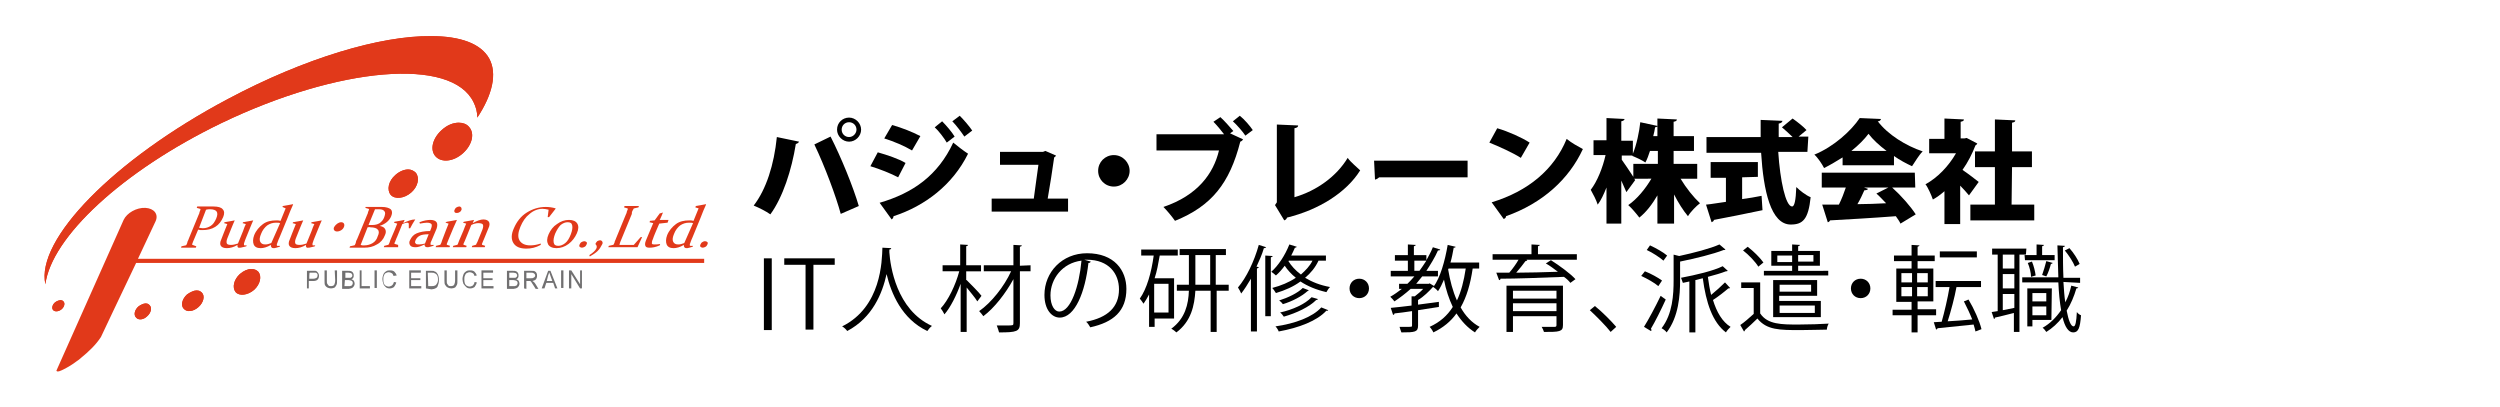 <?xml version="1.0" encoding="utf-8"?>
<!-- Generator: Adobe Illustrator 22.1.0, SVG Export Plug-In . SVG Version: 6.00 Build 0)  -->
<svg version="1.1" id="pudu" xmlns="http://www.w3.org/2000/svg" xmlns:xlink="http://www.w3.org/1999/xlink" x="0px" y="0px"
	 viewBox="0 0 540 88" style="enable-background:new 0 0 540 88;" xml:space="preserve">
<style type="text/css">
	.st0{fill:#E1391A;}
	.st1{clip-path:url(#SVGID_4_);fill:#E1391A;}
	.st2{clip-path:url(#SVGID_8_);fill:#E1391A;}
	.st3{clip-path:url(#SVGID_12_);fill:#E1391A;}
	.st4{clip-path:url(#SVGID_15_);fill:#E1391A;}
	.st5{clip-path:url(#SVGID_17_);fill:#E1391A;}
	.st6{clip-path:url(#SVGID_19_);fill:#E1391A;}
	.st7{clip-path:url(#SVGID_21_);fill:#E1391A;}
	.st8{fill:#717071;}
</style>
<g>
	<g>
		<g>
			<g>
				<path id="SVGID_1_" class="st0" d="M95.4,28.1c-2,1.8-2.6,4.3-1.3,5.7c1.3,1.4,3.9,1.1,5.9-0.7c2-1.8,2.6-4.3,1.3-5.7
					c-0.5-0.6-1.3-0.9-2.2-0.9C97.9,26.5,96.6,27,95.4,28.1"/>
			</g>
			<g>
				<defs>
					<path id="SVGID_2_" d="M95.4,28.1c-2,1.8-2.6,4.3-1.3,5.7c1.3,1.4,3.9,1.1,5.9-0.7c2-1.8,2.6-4.3,1.3-5.7
						c-0.5-0.6-1.3-0.9-2.2-0.9C97.9,26.5,96.6,27,95.4,28.1"/>
				</defs>
				<clipPath id="SVGID_4_">
					<use xlink:href="#SVGID_2_"  style="overflow:visible;"/>
				</clipPath>
				<rect x="92.8" y="26.5" class="st1" width="9.7" height="8.7"/>
			</g>
		</g>
		<g>
			<g>
				<path id="SVGID_3_" class="st0" d="M85.4,37.8c-1.5,1.3-1.9,3.2-1,4.3c0.9,1,2.9,0.8,4.4-0.5c1.5-1.3,1.9-3.2,1-4.3
					c-0.4-0.4-1-0.7-1.6-0.7C87.3,36.6,86.3,37,85.4,37.8"/>
			</g>
			<g>
				<defs>
					<path id="SVGID_6_" d="M85.4,37.8c-1.5,1.3-1.9,3.2-1,4.3c0.9,1,2.9,0.8,4.4-0.5c1.5-1.3,1.9-3.2,1-4.3c-0.4-0.4-1-0.7-1.6-0.7
						C87.3,36.6,86.3,37,85.4,37.8"/>
				</defs>
				<clipPath id="SVGID_8_">
					<use xlink:href="#SVGID_6_"  style="overflow:visible;"/>
				</clipPath>
				<rect x="83.5" y="36.6" class="st2" width="7.2" height="6.5"/>
			</g>
		</g>
		<g>
			<g>
				<path id="SVGID_5_" class="st0" d="M51.8,59.2c-1.3,1.2-1.7,2.9-0.9,3.9c0.8,0.9,2.6,0.7,4-0.5c1.3-1.2,1.7-2.9,0.9-3.9
					c-0.4-0.4-0.9-0.6-1.5-0.6C53.5,58.1,52.6,58.5,51.8,59.2"/>
			</g>
			<g>
				<defs>
					<path id="SVGID_10_" d="M51.8,59.2c-1.3,1.2-1.7,2.9-0.9,3.9c0.8,0.9,2.6,0.7,4-0.5c1.3-1.2,1.7-2.9,0.9-3.9
						c-0.4-0.4-0.9-0.6-1.5-0.6C53.5,58.1,52.6,58.5,51.8,59.2"/>
				</defs>
				<clipPath id="SVGID_12_">
					<use xlink:href="#SVGID_10_"  style="overflow:visible;"/>
				</clipPath>
				<rect x="50.1" y="58.1" class="st3" width="6.5" height="5.8"/>
			</g>
		</g>
		<g>
			<g>
				<path id="SVGID_7_" class="st0" d="M40.4,63.6c-1.1,1-1.4,2.4-0.7,3.1c0.7,0.8,2.1,0.6,3.2-0.4c1.1-1,1.4-2.4,0.7-3.1
					c-0.3-0.3-0.7-0.5-1.2-0.5C41.8,62.8,41.1,63.1,40.4,63.6"/>
			</g>
			<g>
				<defs>
					<path id="SVGID_14_" d="M40.4,63.6c-1.1,1-1.4,2.4-0.7,3.1c0.7,0.8,2.1,0.6,3.2-0.4c1.1-1,1.4-2.4,0.7-3.1
						c-0.3-0.3-0.7-0.5-1.2-0.5C41.8,62.8,41.1,63.1,40.4,63.6"/>
				</defs>
				<clipPath id="SVGID_15_">
					<use xlink:href="#SVGID_14_"  style="overflow:visible;"/>
				</clipPath>
				<rect x="39" y="62.8" class="st4" width="5.3" height="4.8"/>
			</g>
		</g>
		<g>
			<g>
				<path id="SVGID_9_" class="st0" d="M29.9,66.2c-0.8,0.7-1.1,1.8-0.5,2.4c0.5,0.6,1.6,0.5,2.4-0.3c0.8-0.7,1.1-1.8,0.5-2.4
					c-0.2-0.2-0.5-0.4-0.9-0.4C31,65.6,30.4,65.8,29.9,66.2"/>
			</g>
			<g>
				<defs>
					<path id="SVGID_16_" d="M29.9,66.2c-0.8,0.7-1.1,1.8-0.5,2.4c0.5,0.6,1.6,0.5,2.4-0.3c0.8-0.7,1.1-1.8,0.5-2.4
						c-0.2-0.2-0.5-0.4-0.9-0.4C31,65.6,30.4,65.8,29.9,66.2"/>
				</defs>
				<clipPath id="SVGID_17_">
					<use xlink:href="#SVGID_16_"  style="overflow:visible;"/>
				</clipPath>
				<rect x="28.9" y="65.6" class="st5" width="4" height="3.6"/>
			</g>
		</g>
		<g>
			<g>
				<path id="SVGID_11_" class="st0" d="M11.9,65.3c-0.6,0.5-0.8,1.3-0.4,1.7s1.2,0.3,1.8-0.2c0.6-0.5,0.8-1.3,0.4-1.7
					c-0.2-0.2-0.4-0.3-0.7-0.3C12.7,64.9,12.3,65,11.9,65.3"/>
			</g>
			<g>
				<defs>
					<path id="SVGID_18_" d="M11.9,65.3c-0.6,0.5-0.8,1.3-0.4,1.7s1.2,0.3,1.8-0.2c0.6-0.5,0.8-1.3,0.4-1.7
						c-0.2-0.2-0.4-0.3-0.7-0.3C12.7,64.9,12.3,65,11.9,65.3"/>
				</defs>
				<clipPath id="SVGID_19_">
					<use xlink:href="#SVGID_18_"  style="overflow:visible;"/>
				</clipPath>
				<rect x="11.1" y="64.9" class="st6" width="2.9" height="2.6"/>
			</g>
		</g>
		<g>
			<g>
				<path id="SVGID_13_" class="st0" d="M49.2,21.4C24.5,34.5,7.7,51.8,9.8,61.4c1.3-10.1,16.5-24.4,38-34.8
					c25.4-12.2,49.8-14.3,54.5-4.5c0.5,1,0.8,2.1,0.8,3.3c3.3-5,4.3-9.5,2.6-12.7c-1.8-3.3-6.3-4.9-12.6-4.9
					C82.2,7.7,65.9,12.5,49.2,21.4"/>
			</g>
			<g>
				<defs>
					<path id="SVGID_20_" d="M49.2,21.4C24.5,34.5,7.7,51.8,9.8,61.4c1.3-10.1,16.5-24.4,38-34.8c25.4-12.2,49.8-14.3,54.5-4.5
						c0.5,1,0.8,2.1,0.8,3.3c3.3-5,4.3-9.5,2.6-12.7c-1.8-3.3-6.3-4.9-12.6-4.9C82.2,7.7,65.9,12.5,49.2,21.4"/>
				</defs>
				<clipPath id="SVGID_21_">
					<use xlink:href="#SVGID_20_"  style="overflow:visible;"/>
				</clipPath>
				<rect x="7.7" y="7.7" class="st7" width="99.8" height="53.7"/>
			</g>
		</g>
		<path class="st0" d="M152.1,55.9H29.8c2.1-4.5,3.8-8.1,3.8-8.1c0.7-1.5-0.3-2.8-2.2-2.9c-1.9-0.1-4,1.1-4.7,2.6L12.3,79.8
			c0,0.1-0.1,0.1-0.1,0.2c0,0.6,1.3-0.1,1.5-0.2c1-0.5,2-1.1,2.9-1.8c0.3-0.2,0.6-0.4,0.9-0.7c1.6-1.3,3.2-2.8,4.3-4.5
			c0,0,4.2-8.9,7.6-16h122.7C152.1,56.7,152.1,55.9,152.1,55.9z"/>
		<path class="st0" d="M42,51.5c-0.1,0.2-0.2,0.5-0.3,0.7c-0.1,0.2-0.1,0.4-0.2,0.5c0,0.1,0,0.2,0.1,0.2l0.8,0.3l-0.1,0.3
			c-0.6,0-1.2,0-1.6,0c-0.5,0-1,0-1.6,0l0.1-0.3l0.9-0.2c0.1,0,0.2-0.1,0.2-0.2c0.1-0.2,0.2-0.4,0.2-0.6c0.1-0.2,0.2-0.4,0.3-0.7
			l2.1-5.1c0.1-0.2,0.2-0.4,0.2-0.6c0.1-0.2,0.1-0.3,0.2-0.5c0-0.1,0-0.2-0.1-0.2l-0.7-0.2l0.1-0.3c0.5,0,1.1,0,1.6,0
			c0.3,0,0.7,0,1,0c0.3,0,0.6,0,0.9,0c1,0,1.7,0.2,2,0.6c0.4,0.4,0.4,1,0.1,1.7c-0.4,0.9-0.9,1.6-1.7,2.1c-0.8,0.5-1.7,0.7-2.8,0.7
			c-0.3,0-0.6,0-0.9-0.1L42,51.5z M43,49.2c0.3,0,0.5,0.1,0.8,0.1c0.7,0,1.2-0.2,1.7-0.5c0.5-0.3,0.9-0.9,1.2-1.6
			c0.3-0.7,0.3-1.2,0.1-1.5c-0.2-0.3-0.7-0.5-1.4-0.5c-0.3,0-0.6,0-0.9,0.1L43,49.2z"/>
		<path class="st0" d="M51.3,52.9c-0.8,0.5-1.6,0.7-2.3,0.7c-0.7,0-1.1-0.2-1.3-0.5c-0.2-0.3-0.2-0.8,0.1-1.4l0.5-1.3
			c0.4-0.9,0.6-1.6,0.8-2l-0.7-0.2l0.1-0.2c0.8-0.1,1.5-0.3,2.2-0.4l0,0c-0.2,0.5-0.5,1.1-0.8,1.9l-0.8,2c-0.2,0.5-0.2,0.9-0.1,1.1
			c0.1,0.2,0.4,0.3,0.9,0.3c0.4,0,0.9-0.1,1.5-0.3l1.1-2.7c0.2-0.6,0.4-1.1,0.6-1.5l-0.7-0.2l0.1-0.2c0.8-0.1,1.5-0.3,2.2-0.4l0,0
			c-0.2,0.5-0.5,1.1-0.8,1.9c-0.6,1.5-1,2.4-1.1,2.8c-0.1,0.2-0.1,0.3-0.1,0.4c0,0.1,0,0.2,0,0.2c0,0.1,0.1,0.1,0.2,0.1s0.3,0,0.4,0
			l-0.1,0.2c-0.2,0.1-0.5,0.1-0.8,0.2c-0.3,0.1-0.5,0.1-0.6,0.1C51.4,53.6,51.2,53.3,51.3,52.9"/>
		<path class="st0" d="M61.1,44.5c0.8-0.1,1.5-0.3,2.2-0.4l0,0.1c-0.4,0.9-0.8,1.8-1.2,2.9l-1.4,3.4c-0.2,0.6-0.5,1.1-0.7,1.7
			c-0.1,0.2-0.1,0.4-0.2,0.5c0,0.1,0,0.2,0,0.3c0,0.1,0.1,0.1,0.2,0.1c0.1,0,0.3,0,0.5,0l-0.1,0.2c-0.2,0.1-0.5,0.1-0.7,0.2
			c-0.3,0.1-0.5,0.1-0.6,0.1c-0.4,0-0.6-0.2-0.6-0.7c-0.8,0.5-1.6,0.7-2.2,0.7c-0.8,0-1.3-0.3-1.5-0.8c-0.2-0.5-0.2-1.2,0.1-2
			c0.4-1,1.1-1.8,1.9-2.4c0.8-0.6,1.8-0.8,2.9-0.8c0.3,0,0.6,0,0.9,0.1c0.4-0.9,0.7-1.8,1.1-2.7L61,44.7L61.1,44.5z M60.5,48.2
			c-0.2-0.1-0.5-0.1-0.9-0.1c-0.7,0-1.3,0.2-1.9,0.6c-0.5,0.4-1,1-1.3,1.8c-0.3,0.7-0.4,1.3-0.2,1.7c0.2,0.4,0.5,0.6,1.1,0.6
			c0.4,0,0.8-0.1,1.3-0.3L60.5,48.2z"/>
		<path class="st0" d="M66.1,52.9c-0.8,0.5-1.6,0.7-2.3,0.7c-0.7,0-1.1-0.2-1.3-0.5s-0.2-0.8,0.1-1.4l0.5-1.3c0.4-0.9,0.6-1.6,0.8-2
			l-0.7-0.2l0.1-0.2c0.8-0.1,1.5-0.3,2.2-0.4l0,0c-0.2,0.5-0.5,1.1-0.8,1.9l-0.8,2c-0.2,0.5-0.2,0.9-0.1,1.1
			c0.1,0.2,0.4,0.3,0.9,0.3s0.9-0.1,1.5-0.3l1.1-2.7c0.2-0.6,0.4-1.1,0.6-1.5l-0.7-0.2l0.1-0.2c0.8-0.1,1.5-0.3,2.2-0.4l0,0
			c-0.2,0.5-0.5,1.1-0.8,1.9c-0.6,1.5-1,2.4-1.1,2.8c-0.1,0.2-0.1,0.3-0.1,0.4c0,0.1,0,0.2,0,0.2c0,0.1,0.1,0.1,0.2,0.1
			c0.1,0,0.3,0,0.4,0l-0.1,0.2c-0.2,0.1-0.5,0.1-0.8,0.2c-0.3,0.1-0.5,0.1-0.6,0.1C66.2,53.6,66,53.3,66.1,52.9"/>
		<path class="st0" d="M74.3,49c-0.2,0.6-0.9,1-1.5,1s-0.9-0.5-0.6-1s0.9-1,1.5-1C74.3,48,74.5,48.5,74.3,49"/>
		<path class="st0" d="M79,44.7c0.5,0,1.1,0,1.6,0c0.2,0,0.5,0,1,0c0.4,0,0.7,0,0.9,0c0.9,0,1.5,0.2,1.9,0.5
			c0.3,0.3,0.4,0.8,0.1,1.5c-0.4,1-1.3,1.7-2.5,2.1c0.6,0.1,1,0.3,1.2,0.7c0.2,0.4,0.2,0.8-0.1,1.4c-0.3,0.8-0.9,1.5-1.7,1.9
			c-0.8,0.5-1.7,0.7-2.8,0.7c-0.2,0-0.4,0-0.7,0c-0.2,0-0.5,0-0.8,0c-0.5,0-1,0-1.6,0l0.1-0.3l0.9-0.2c0.1,0,0.2-0.1,0.2-0.2
			c0.1-0.2,0.2-0.4,0.2-0.6s0.2-0.4,0.3-0.7l2.1-5.1c0.1-0.2,0.2-0.4,0.2-0.6c0.1-0.2,0.1-0.3,0.2-0.5c0-0.1,0-0.2-0.1-0.2l-0.7-0.2
			L79,44.7z M79.4,49.1l-1.5,3.8c0.1,0,0.2,0.1,0.4,0.1c0.2,0,0.3,0,0.4,0c0.7,0,1.3-0.2,1.8-0.5s0.9-0.8,1.1-1.5
			c0.3-0.6,0.3-1.1,0-1.4c-0.2-0.3-0.8-0.5-1.6-0.5C79.8,49,79.6,49.1,79.4,49.1 M79.6,48.6c0.3,0,0.5,0,0.8,0
			c0.6,0,1.1-0.1,1.6-0.4c0.4-0.3,0.8-0.7,1-1.3c0.2-0.6,0.3-1,0-1.3c-0.2-0.3-0.6-0.4-1.2-0.4c-0.1,0-0.2,0-0.4,0
			c-0.1,0-0.3,0-0.4,0L79.6,48.6z"/>
		<path class="st0" d="M85.2,47.9c0.8-0.1,1.5-0.3,2.2-0.4l0,0l-0.3,0.7c1-0.5,1.8-0.8,2.6-0.8l0,0c-0.4,0.6-0.8,1.3-1.1,1.9l-0.3,0
			c0-0.4,0-0.6,0-0.9c0-0.2-0.1-0.3-0.4-0.3c-0.2,0-0.5,0.1-1,0.3l-1.1,2.7c-0.3,0.6-0.4,1.1-0.6,1.4c0,0.1,0,0.2,0.1,0.2l0.7,0.2
			L86,53.4c-0.6,0-1.2,0-1.6,0c-0.4,0-0.9,0-1.5,0l0.1-0.3l0.8-0.2c0.1,0,0.2-0.1,0.2-0.2c0.1-0.2,0.2-0.4,0.3-0.8l0.9-2.1
			c0.3-0.7,0.5-1.2,0.6-1.5l-0.7-0.2L85.2,47.9z"/>
		<path class="st0" d="M90.6,48c1-0.4,1.8-0.5,2.4-0.5c0.6,0,1.1,0.2,1.3,0.5c0.2,0.3,0.2,0.8,0,1.4L93.2,52
			c-0.1,0.2-0.2,0.4-0.2,0.5c0,0.1,0,0.2,0,0.3c0,0.1,0.1,0.1,0.2,0.1c0.1,0,0.3,0,0.5,0l-0.1,0.2c-0.2,0.1-0.5,0.1-0.7,0.2
			c-0.3,0.1-0.5,0.1-0.6,0.1c-0.4,0-0.6-0.2-0.6-0.6c-0.8,0.4-1.4,0.6-1.9,0.6c-0.6,0-1-0.1-1.2-0.4c-0.2-0.3-0.3-0.7,0-1.2
			c0.3-0.6,0.7-1.1,1.4-1.4c0.7-0.3,1.7-0.5,2.9-0.5l0.2-0.5c0.2-0.5,0.2-0.8,0.1-1c-0.2-0.2-0.5-0.3-1-0.3c-0.4,0-0.9,0.1-1.5,0.2
			L90.6,48z M92.6,50.6c-0.9,0-1.5,0.1-1.9,0.3c-0.4,0.2-0.7,0.5-0.9,0.9c-0.2,0.4-0.2,0.7,0,0.8c0.1,0.2,0.4,0.2,0.8,0.2
			c0.4,0,0.8-0.1,1.2-0.2L92.6,50.6z"/>
		<path class="st0" d="M96.5,47.9c0.8-0.1,1.5-0.3,2.2-0.4l0,0c-0.2,0.5-0.5,1.1-0.8,1.8l-1,2.4c-0.2,0.5-0.3,0.8-0.4,1
			c0,0.1,0,0.2,0.1,0.2l0.6,0.2l-0.1,0.3c-0.6,0-1.1,0-1.5,0s-0.9,0-1.5,0l0.1-0.3l0.8-0.2c0.1,0,0.2-0.1,0.2-0.2
			c0.1-0.2,0.2-0.4,0.3-0.8l0.8-2.1c0.2-0.5,0.4-1,0.6-1.5l-0.7-0.2L96.5,47.9z M99.7,45.3c-0.1,0.2-0.2,0.4-0.4,0.5
			C99,46,98.8,46,98.6,46c-0.2,0-0.4-0.1-0.4-0.2c-0.1-0.1-0.1-0.3,0-0.5c0.1-0.2,0.2-0.4,0.4-0.5c0.2-0.1,0.4-0.2,0.6-0.2
			c0.2,0,0.3,0.1,0.4,0.2C99.7,44.9,99.7,45.1,99.7,45.3"/>
		<path class="st0" d="M100.2,47.9c0.8-0.1,1.5-0.3,2.2-0.4l0,0l-0.3,0.7c0.9-0.5,1.7-0.8,2.3-0.8c0.6,0,1,0.2,1.2,0.5
			c0.2,0.3,0.2,0.8-0.1,1.4l-0.9,2.2c-0.2,0.5-0.4,0.9-0.5,1.2c0,0.1,0,0.2,0.1,0.2l0.6,0.2l-0.1,0.3c-0.5,0-1,0-1.4,0
			c-0.4,0-0.9,0-1.4,0l0.1-0.3l0.7-0.2c0.1,0,0.2-0.1,0.2-0.2c0-0.1,0.1-0.2,0.2-0.4l1.1-2.7c0.2-0.5,0.2-0.9,0.1-1.1
			s-0.5-0.3-1-0.3c-0.4,0-0.9,0.1-1.5,0.4l-1.1,2.7c-0.2,0.5-0.4,1-0.6,1.4c0,0.1,0,0.2,0.1,0.2l0.6,0.2l-0.1,0.3c-0.5,0-1,0-1.4,0
			c-0.4,0-0.9,0-1.5,0l0.1-0.3l0.8-0.2c0.1,0,0.2-0.1,0.2-0.2c0.1-0.3,0.2-0.5,0.3-0.8l0.9-2.1c0.2-0.5,0.4-1.1,0.6-1.5l-0.7-0.2
			L100.2,47.9z"/>
		<path class="st0" d="M118.6,46.9l-0.3,0l0.2-1.6c-0.5-0.1-0.9-0.2-1.3-0.2c-1,0-2,0.4-2.8,1.1c-0.9,0.7-1.5,1.6-2,2.8
			c-0.5,1.2-0.6,2.2-0.2,2.9c0.4,0.7,1.2,1.1,2.3,1.1c0.7,0,1.4-0.1,2.3-0.4l0,0.3c-1.1,0.6-2.1,0.8-3.1,0.8c-1.4,0-2.3-0.4-2.8-1.2
			c-0.5-0.8-0.5-1.9,0.1-3.2c0.6-1.4,1.5-2.6,2.8-3.4c1.3-0.8,2.6-1.2,4.1-1.2c0.7,0,1.4,0.1,2.1,0.3l0,0.1L118.6,46.9z"/>
		<path class="st0" d="M124.6,50.4c-0.4,0.9-1,1.7-1.8,2.3c-0.8,0.6-1.7,0.9-2.6,0.9c-0.9,0-1.5-0.3-1.8-0.8
			c-0.3-0.6-0.3-1.3,0.1-2.2c0.4-0.9,1-1.7,1.8-2.2c0.8-0.6,1.7-0.9,2.6-0.9c0.9,0,1.5,0.3,1.8,0.8S125,49.5,124.6,50.4 M119.9,50.5
			c-0.3,0.8-0.4,1.4-0.3,1.9c0.1,0.5,0.4,0.7,1,0.7c0.5,0,1-0.2,1.5-0.6c0.5-0.4,0.9-1.1,1.2-1.9c0.3-0.8,0.4-1.4,0.3-1.9
			c-0.1-0.5-0.4-0.7-1-0.7c-0.5,0-1,0.2-1.5,0.6C120.7,49,120.3,49.6,119.9,50.5"/>
		<path class="st0" d="M126.2,52.1c0.2,0,0.4,0.1,0.5,0.2c0.1,0.1,0.1,0.3,0,0.5c-0.1,0.2-0.2,0.4-0.4,0.5c-0.2,0.1-0.4,0.2-0.6,0.2
			c-0.2,0-0.4-0.1-0.5-0.2s-0.1-0.3,0-0.5c0.1-0.2,0.2-0.4,0.4-0.5C125.8,52.2,126,52.1,126.2,52.1"/>
		<path class="st0" d="M127.3,55.1c0.8-0.5,1.3-1,1.5-1.4c0.2-0.4,0.1-0.7-0.2-1c0.1-0.2,0.2-0.4,0.4-0.6c0.2-0.1,0.4-0.2,0.6-0.2
			c0.2,0,0.4,0.1,0.5,0.3c0.1,0.2,0.1,0.4-0.1,0.7c-0.2,0.4-0.5,0.9-0.9,1.3c-0.4,0.4-1,0.8-1.7,1.2L127.3,55.1z"/>
		<path class="st0" d="M136.4,46.4l-2.1,5.1c-0.2,0.5-0.4,0.9-0.5,1.4h3.1l1.5-1.7l0.3,0l-1,2.2l-0.1,0c-1.1,0-2.1,0-3,0H133
			c-0.5,0-1,0-1.6,0l0.1-0.3l0.9-0.2c0.1,0,0.2-0.1,0.2-0.2c0.1-0.2,0.2-0.4,0.2-0.6c0.1-0.2,0.2-0.4,0.3-0.7l2.1-5.1
			c0.1-0.2,0.2-0.4,0.2-0.6c0.1-0.2,0.1-0.3,0.2-0.5c0-0.1,0-0.2-0.1-0.2l-0.7-0.2l0.1-0.3c0.5,0,1,0,1.5,0c0.5,0,1,0,1.6,0
			l-0.1,0.3l-0.9,0.2c-0.1,0-0.2,0.1-0.2,0.2c-0.1,0.1-0.2,0.4-0.3,0.6C136.5,46.3,136.4,46.4,136.4,46.4"/>
		<path class="st0" d="M142.4,48.3c-0.6,1.4-1.1,2.5-1.4,3.4c-0.2,0.4-0.2,0.7-0.2,0.9c0.1,0.2,0.3,0.2,0.6,0.2c0.3,0,0.7,0,1.2-0.1
			l-0.1,0.3c-0.9,0.4-1.6,0.5-2.2,0.5c-0.5,0-0.8-0.1-0.9-0.4c-0.1-0.2-0.1-0.6,0.1-1.1c0.3-0.8,0.9-2.1,1.6-3.8l-0.8-0.2l0.1-0.3
			l1-0.1l1.1-1.5c0.3-0.1,0.5-0.1,0.7-0.2l0,0c-0.2,0.5-0.4,1-0.6,1.4l-0.1,0.2h1.9l-0.2,0.6L142.4,48.3L142.4,48.3z"/>
		<path class="st0" d="M150.3,44.5c0.8-0.1,1.5-0.3,2.2-0.4l0,0.1c-0.4,0.9-0.8,1.8-1.2,2.9l-1.4,3.4c-0.2,0.6-0.5,1.1-0.7,1.7
			c-0.1,0.2-0.1,0.4-0.2,0.5c0,0.1,0,0.2,0,0.3c0,0.1,0.1,0.1,0.2,0.1c0.1,0,0.3,0,0.5,0l-0.1,0.2c-0.2,0.1-0.5,0.1-0.7,0.2
			c-0.3,0.1-0.5,0.1-0.6,0.1c-0.4,0-0.6-0.2-0.6-0.7c-0.8,0.5-1.6,0.7-2.2,0.7c-0.8,0-1.3-0.3-1.5-0.8c-0.2-0.5-0.2-1.2,0.1-2
			c0.4-1,1.1-1.8,1.9-2.4c0.8-0.6,1.8-0.8,2.9-0.8c0.3,0,0.6,0,0.9,0.1c0.4-0.9,0.7-1.8,1.1-2.7l-0.7-0.2L150.3,44.5z M149.7,48.2
			c-0.2-0.1-0.5-0.1-0.9-0.1c-0.7,0-1.3,0.2-1.9,0.6c-0.5,0.4-1,1-1.3,1.8c-0.3,0.7-0.4,1.3-0.2,1.7c0.2,0.4,0.5,0.6,1.1,0.6
			c0.4,0,0.8-0.1,1.3-0.3L149.7,48.2z"/>
		<path class="st0" d="M152.3,52.1c0.2,0,0.4,0.1,0.5,0.2c0.1,0.1,0.1,0.3,0,0.5c-0.1,0.2-0.2,0.4-0.4,0.5c-0.2,0.1-0.4,0.2-0.6,0.2
			c-0.2,0-0.4-0.1-0.5-0.2c-0.1-0.1-0.1-0.3,0-0.5c0.1-0.2,0.2-0.4,0.4-0.5S152,52.1,152.3,52.1"/>
	</g>
	<g>
		<path class="st8" d="M66.3,62.3v-3.8h1.3c0.2,0,0.4,0,0.5,0c0.2,0,0.3,0.1,0.4,0.2c0.1,0.1,0.2,0.2,0.3,0.4s0.1,0.3,0.1,0.5
			c0,0.3-0.1,0.6-0.3,0.8c-0.2,0.2-0.5,0.3-1,0.3h-0.9v1.6C66.8,62.3,66.3,62.3,66.3,62.3z M66.8,60.2h0.9c0.3,0,0.5-0.1,0.7-0.2
			c0.1-0.1,0.2-0.3,0.2-0.5c0-0.2,0-0.3-0.1-0.4c-0.1-0.1-0.2-0.2-0.3-0.2c-0.1,0-0.2,0-0.4,0h-0.9C66.8,58.9,66.8,60.2,66.8,60.2z"
			/>
		<path class="st8" d="M72.3,58.4h0.5v2.2c0,0.4,0,0.7-0.1,0.9c-0.1,0.2-0.2,0.4-0.4,0.6c-0.2,0.1-0.5,0.2-0.8,0.2
			c-0.3,0-0.6-0.1-0.8-0.2c-0.2-0.1-0.4-0.3-0.5-0.5c-0.1-0.2-0.1-0.6-0.1-1v-2.2h0.5v2.2c0,0.3,0,0.6,0.1,0.7
			c0.1,0.2,0.2,0.3,0.3,0.4c0.1,0.1,0.3,0.1,0.5,0.1c0.3,0,0.6-0.1,0.7-0.3c0.1-0.2,0.2-0.5,0.2-1L72.3,58.4L72.3,58.4z"/>
		<path class="st8" d="M73.9,62.3v-3.8h1.3c0.3,0,0.5,0,0.7,0.1c0.2,0.1,0.3,0.2,0.4,0.4c0.1,0.2,0.1,0.3,0.1,0.5
			c0,0.2,0,0.3-0.1,0.5c-0.1,0.1-0.2,0.3-0.4,0.3c0.2,0.1,0.4,0.2,0.5,0.3c0.1,0.2,0.2,0.4,0.2,0.6c0,0.2,0,0.3-0.1,0.5
			c-0.1,0.2-0.2,0.3-0.3,0.4c-0.1,0.1-0.2,0.1-0.4,0.2c-0.2,0-0.3,0.1-0.6,0.1H73.9z M74.4,60h0.8c0.2,0,0.4,0,0.5,0
			c0.1,0,0.2-0.1,0.3-0.2c0.1-0.1,0.1-0.2,0.1-0.3c0-0.1,0-0.2-0.1-0.3c-0.1-0.1-0.1-0.2-0.2-0.2c-0.1,0-0.3-0.1-0.5-0.1h-0.7V60z
			 M74.4,61.8h0.9c0.2,0,0.3,0,0.3,0c0.1,0,0.2-0.1,0.3-0.1c0.1,0,0.1-0.1,0.2-0.2c0-0.1,0.1-0.2,0.1-0.3c0-0.1,0-0.3-0.1-0.4
			c-0.1-0.1-0.2-0.2-0.3-0.2c-0.1,0-0.3-0.1-0.5-0.1h-0.8L74.4,61.8L74.4,61.8z"/>
		<polygon class="st8" points="77.7,62.3 77.7,58.4 78.1,58.4 78.1,61.8 79.9,61.8 79.9,62.3 		"/>
		<rect x="80.9" y="58.4" class="st8" width="0.5" height="3.8"/>
		<path class="st8" d="M85.1,60.9l0.5,0.1c-0.1,0.4-0.3,0.7-0.5,1c-0.3,0.2-0.6,0.3-0.9,0.3c-0.4,0-0.7-0.1-0.9-0.3
			c-0.2-0.2-0.4-0.4-0.5-0.7c-0.1-0.3-0.2-0.7-0.2-1c0-0.4,0.1-0.7,0.2-1c0.1-0.3,0.3-0.5,0.6-0.7c0.3-0.2,0.5-0.2,0.9-0.2
			c0.4,0,0.7,0.1,0.9,0.3c0.2,0.2,0.4,0.5,0.5,0.8L85,59.6c-0.1-0.3-0.2-0.5-0.4-0.6c-0.2-0.1-0.4-0.2-0.6-0.2
			c-0.3,0-0.5,0.1-0.7,0.2c-0.2,0.1-0.3,0.3-0.4,0.6c-0.1,0.2-0.1,0.5-0.1,0.7c0,0.3,0,0.6,0.1,0.9c0.1,0.2,0.2,0.4,0.4,0.5
			c0.2,0.1,0.4,0.2,0.6,0.2c0.3,0,0.5-0.1,0.7-0.2C84.9,61.5,85,61.2,85.1,60.9"/>
		<polygon class="st8" points="88.4,62.3 88.4,58.4 90.9,58.4 90.9,58.9 88.8,58.9 88.8,60.1 90.8,60.1 90.8,60.5 88.8,60.5 
			88.8,61.8 91,61.8 91,62.3 		"/>
		<path class="st8" d="M92,62.3v-3.8h1.2c0.3,0,0.5,0,0.6,0.1c0.2,0.1,0.4,0.1,0.5,0.3c0.2,0.2,0.3,0.4,0.4,0.7
			c0.1,0.3,0.1,0.6,0.1,0.9c0,0.3,0,0.5-0.1,0.8c-0.1,0.2-0.1,0.4-0.2,0.6c-0.1,0.1-0.2,0.3-0.3,0.3c-0.1,0.1-0.3,0.1-0.4,0.2
			c-0.2,0-0.4,0.1-0.6,0.1L92,62.3L92,62.3z M92.5,61.8h0.8c0.2,0,0.4,0,0.6-0.1c0.1,0,0.2-0.1,0.3-0.2c0.1-0.1,0.2-0.3,0.3-0.5
			c0.1-0.2,0.1-0.4,0.1-0.7c0-0.4-0.1-0.7-0.2-0.9C94.2,59.2,94,59,93.8,59c-0.1-0.1-0.3-0.1-0.6-0.1h-0.8L92.5,61.8L92.5,61.8z"/>
		<path class="st8" d="M98.3,58.4h0.5v2.2c0,0.4,0,0.7-0.1,0.9c-0.1,0.2-0.2,0.4-0.4,0.6c-0.2,0.1-0.5,0.2-0.8,0.2
			c-0.3,0-0.6-0.1-0.8-0.2c-0.2-0.1-0.4-0.3-0.5-0.5C96,61.4,96,61,96,60.6v-2.2h0.5v2.2c0,0.3,0,0.6,0.1,0.7
			c0.1,0.2,0.2,0.3,0.3,0.4c0.1,0.1,0.3,0.1,0.5,0.1c0.3,0,0.6-0.1,0.7-0.3c0.1-0.2,0.2-0.5,0.2-1L98.3,58.4z"/>
		<path class="st8" d="M102.5,60.9L103,61c-0.1,0.4-0.3,0.7-0.5,1c-0.3,0.2-0.6,0.3-0.9,0.3c-0.4,0-0.7-0.1-0.9-0.3
			c-0.2-0.2-0.4-0.4-0.6-0.7c-0.1-0.3-0.2-0.7-0.2-1c0-0.4,0.1-0.7,0.2-1c0.1-0.3,0.3-0.5,0.6-0.7c0.3-0.2,0.5-0.2,0.9-0.2
			c0.4,0,0.7,0.1,0.9,0.3c0.2,0.2,0.4,0.5,0.5,0.8l-0.5,0.1c-0.1-0.3-0.2-0.5-0.4-0.6c-0.2-0.1-0.4-0.2-0.6-0.2
			c-0.3,0-0.5,0.1-0.7,0.2c-0.2,0.1-0.3,0.3-0.4,0.6c-0.1,0.2-0.1,0.5-0.1,0.7c0,0.3,0,0.6,0.1,0.9c0.1,0.2,0.2,0.4,0.4,0.5
			c0.2,0.1,0.4,0.2,0.6,0.2c0.3,0,0.5-0.1,0.7-0.2C102.3,61.5,102.5,61.2,102.5,60.9"/>
		<polygon class="st8" points="104,62.3 104,58.4 106.5,58.4 106.5,58.9 104.4,58.9 104.4,60.1 106.4,60.1 106.4,60.5 104.4,60.5 
			104.4,61.8 106.6,61.8 106.6,62.3 		"/>
		<path class="st8" d="M109.5,62.3v-3.8h1.3c0.3,0,0.5,0,0.7,0.1c0.2,0.1,0.3,0.2,0.4,0.4c0.1,0.2,0.1,0.3,0.1,0.5
			c0,0.2,0,0.3-0.1,0.5c-0.1,0.1-0.2,0.3-0.4,0.3c0.2,0.1,0.4,0.2,0.5,0.3c0.1,0.2,0.2,0.4,0.2,0.6c0,0.2,0,0.3-0.1,0.5
			c-0.1,0.2-0.2,0.3-0.3,0.4c-0.1,0.1-0.2,0.1-0.4,0.2c-0.2,0-0.3,0.1-0.6,0.1H109.5z M110,60h0.8c0.2,0,0.4,0,0.5,0
			c0.1,0,0.2-0.1,0.3-0.2c0.1-0.1,0.1-0.2,0.1-0.3c0-0.1,0-0.2-0.1-0.3c-0.1-0.1-0.1-0.2-0.2-0.2c-0.1,0-0.3-0.1-0.5-0.1H110V60z
			 M110,61.8h0.9c0.2,0,0.3,0,0.3,0c0.1,0,0.2-0.1,0.3-0.1c0.1,0,0.1-0.1,0.2-0.2c0-0.1,0.1-0.2,0.1-0.3c0-0.1,0-0.3-0.1-0.4
			c-0.1-0.1-0.2-0.2-0.3-0.2c-0.1,0-0.3-0.1-0.5-0.1H110L110,61.8L110,61.8z"/>
		<path class="st8" d="M113.2,62.3v-3.8h1.6c0.3,0,0.6,0,0.7,0.1c0.2,0.1,0.3,0.2,0.4,0.4c0.1,0.2,0.1,0.4,0.1,0.6
			c0,0.3-0.1,0.5-0.2,0.7c-0.2,0.2-0.4,0.3-0.8,0.4c0.1,0.1,0.2,0.1,0.3,0.2c0.1,0.1,0.3,0.3,0.4,0.5l0.6,1h-0.6l-0.5-0.8
			c-0.1-0.2-0.3-0.4-0.3-0.5c-0.1-0.1-0.2-0.2-0.2-0.3c-0.1,0-0.1-0.1-0.2-0.1c-0.1,0-0.1,0-0.3,0h-0.5v1.7L113.2,62.3L113.2,62.3z
			 M113.7,60.1h1c0.2,0,0.4,0,0.5-0.1c0.1,0,0.2-0.1,0.3-0.2c0.1-0.1,0.1-0.2,0.1-0.3c0-0.2-0.1-0.3-0.2-0.4
			c-0.1-0.1-0.3-0.2-0.6-0.2h-1.1V60.1z"/>
		<path class="st8" d="M117,62.3l1.4-3.8h0.5l1.5,3.8h-0.5l-0.4-1.2h-1.5l-0.4,1.2H117z M118.1,60.7h1.2l-0.4-1.1
			c-0.1-0.3-0.2-0.6-0.3-0.8c0,0.2-0.1,0.5-0.2,0.7L118.1,60.7z"/>
		<rect x="121.2" y="58.4" class="st8" width="0.5" height="3.8"/>
		<polygon class="st8" points="122.9,62.3 122.9,58.4 123.4,58.4 125.3,61.4 125.3,58.4 125.7,58.4 125.7,62.3 125.3,62.3 
			123.4,59.2 123.4,62.3 		"/>
	</g>
</g>
<g>
	<g>
		<path d="M172.6,30.6c-0.1,0.2-0.3,0.4-0.7,0.5c-0.9,5.6-2.8,11.5-5.5,15.2c-1-0.7-2.4-1.4-3.6-1.9c2.7-3.5,4.4-8.8,5-14.8
			L172.6,30.6z M181.6,46.2c-1-3.7-3.4-10.2-5.7-15l3.5-1.7c2.3,4.5,4.9,10.9,6.1,15L181.6,46.2z M183.4,25.4c1.4,0,2.6,1.2,2.6,2.6
			s-1.2,2.6-2.6,2.6c-1.4,0-2.6-1.2-2.6-2.6C180.8,26.5,182,25.4,183.4,25.4z M185,28c0-0.9-0.7-1.6-1.6-1.6c-0.9,0-1.6,0.7-1.6,1.6
			c0,0.9,0.7,1.6,1.6,1.6C184.3,29.6,185,28.8,185,28z"/>
		<path d="M189.6,32.9c2.1,0.6,4.5,1.4,6,2.3l-1.6,3.1c-1.5-0.8-4-1.8-6-2.4L189.6,32.9z M190,43.8c7.2-2.1,12.6-5.9,15.9-13
			c0.7,0.6,2.4,1.9,3.2,2.4c-3.3,6.7-9.3,11.3-16.1,13.5c0,0.2-0.1,0.5-0.4,0.7L190,43.8z M192.7,27c2.1,0.6,4.4,1.5,6.1,2.4
			l-1.8,3.1c-1.7-1-3.8-1.9-6-2.6L192.7,27z M203.5,26.2c0.9,0.9,2.1,2.3,2.7,3.3l-1.7,1.3c-0.5-0.9-1.8-2.6-2.6-3.3L203.5,26.2z
			 M207.3,25c0.9,0.9,2.1,2.3,2.7,3.2l-1.7,1.3c-0.6-0.9-1.8-2.5-2.6-3.3L207.3,25z"/>
		<path d="M230.7,42.9v2.8h-16.5v-2.8h9.1c0.3-2.1,0.7-5.3,1-7.3H216v-2.8h9.3l0.5-0.2l2.3,1c-0.1,0.2-0.2,0.3-0.4,0.4
			c-0.3,2.2-1,6.7-1.4,8.9H230.7z"/>
		<path d="M244,36.9c0,1.8-1.5,3.4-3.4,3.4s-3.4-1.5-3.4-3.4s1.5-3.4,3.4-3.4C242.5,33.5,244,35.1,244,36.9z"/>
		<path d="M263.6,25.3c0.9,0.8,2.1,2.2,2.8,3l-0.7,0.5l2.8,1.3c-0.1,0.2-0.3,0.4-0.6,0.5c-2.3,9-6.2,13.9-14.1,17.1
			c-0.7-1-1.8-2.3-2.5-3c7.4-2.5,10.8-7.2,12-12.2h-13.5v-3.5h14.6c-0.6-0.8-1.6-2-2.3-2.7L263.6,25.3z M269,29.3
			c-0.5-0.8-1.9-2.4-2.7-3.1l1.5-1.2c1,0.8,2.2,2.2,2.8,3.1L269,29.3z"/>
		<path d="M279.6,42.6c4.8-1.4,9.1-4.5,11.5-8.5c0.6,0.9,2,2,2.7,2.7c-3,4.8-8.9,8.5-15.8,10.2c-0.1,0.3-0.3,0.5-0.6,0.6l-2-3.3
			l0.4-0.6V26.9l4.6,0.2c0,0.3-0.2,0.5-0.8,0.6V42.6z"/>
		<path d="M296.8,34.7h20.2v3.6h-19.1c-0.2,0.2-0.5,0.4-0.9,0.5L296.8,34.7z"/>
		<path d="M323.4,27.7c2.4,0.7,5.3,2,7,3.1l-1.9,3.3c-1.7-1.1-4.6-2.4-6.8-3.3L323.4,27.7z M322.2,43.7c7.9-2.4,13.5-7.1,16.2-13.7
			c1.1,0.9,2.4,1.6,3.5,2.2c-3,6.5-8.7,11.7-16.6,14.5c0,0.3-0.2,0.5-0.5,0.6L322.2,43.7z"/>
		<path d="M366.6,38.6H363c1.2,2,2.8,4,4.2,5.3c-0.8,0.6-2,1.8-2.6,2.8c-1-1.2-2.1-2.9-3-4.7v6.3H358v-6.1c-1.1,1.9-2.4,3.6-3.9,4.8
			c-0.6-0.8-1.7-2.1-2.4-2.7c1.9-1.3,3.7-3.5,5-5.7H353l0.2,0.3l-1.9,2.6c-0.3-0.7-0.7-1.6-1.1-2.5v9.3H347v-7.8
			c-0.6,1.5-1.2,2.8-1.9,3.7c-0.3-1-1-2.3-1.5-3.2c1.4-1.8,2.6-4.8,3.2-7.5h-2.6v-3.2h2.8v-4.8l3.9,0.2c0,0.2-0.2,0.4-0.7,0.5v4.2
			h2.5v2.8c0.8-1.9,1.4-4.8,1.6-6.8l3.7,0.8v-1.6l4.2,0.2c0,0.3-0.2,0.4-0.7,0.5v3.1h4.4v3.2h-4.4v2.8h5.1L366.6,38.6L366.6,38.6z
			 M350.3,33.6v0.9c0.5,0.7,1.8,2.6,2.5,3.7v-2.8h5.3v-2.8h-1.7c-0.3,0.9-0.6,1.8-1,2.5c-0.7-0.5-2-1.1-2.8-1.4l0-0.1L350.3,33.6
			L350.3,33.6z M358,29.4v-2.1c-0.1,0.1-0.3,0.2-0.5,0.2c-0.1,0.6-0.2,1.2-0.4,1.9L358,29.4L358,29.4z"/>
		<path d="M376.3,38.3V43c1.4-0.2,2.8-0.4,4.2-0.7l0.2,3.1c-3.8,0.8-7.8,1.6-10.5,2.1c0,0.3-0.3,0.4-0.5,0.5l-1.2-3.8
			c1.2-0.1,2.7-0.4,4.3-0.6v-5.2h-3.3V35h10.2v3.2L376.3,38.3L376.3,38.3z M390.4,32.8h-6.3c0.4,6.2,1.6,11.8,3,11.8
			c0.5,0,0.8-1.3,0.9-4.2c0.8,0.8,2.1,1.8,3.1,2.2c-0.5,4.8-1.7,5.9-4.3,5.9c-4.3,0-5.9-7.3-6.4-15.5h-11.8v-3.4h11.7
			c0-1.2,0-2.5,0-3.7l4.7,0.2c0,0.3-0.3,0.5-0.8,0.6c0,1,0,1.9,0,2.9h3c-0.7-0.7-1.6-1.5-2.3-2.1l2.3-1.9c1,0.7,2.4,1.8,3,2.5
			l-1.7,1.4h2.1L390.4,32.8L390.4,32.8z"/>
		<path d="M398,35.8V34c-1.3,0.8-2.6,1.6-4,2.3c-0.4-0.8-1.3-2.2-2.1-2.9c4.2-1.7,8-5.2,9.8-7.9l4.6,0.2c-0.1,0.3-0.3,0.5-0.7,0.5
			c2.2,2.9,6.1,5.3,9.7,6.5c-0.9,0.9-1.6,2.2-2.3,3.2c-1.3-0.6-2.6-1.3-3.9-2.2v2H398z M413.7,40.5h-5c2,1.8,4,4.1,5.1,5.8l-3.3,2
			c-0.2-0.5-0.6-1-1-1.6c-5.2,0.4-10.6,0.7-14.2,0.9c-0.1,0.2-0.3,0.4-0.5,0.4l-1.2-3.8c1,0,2.2,0,3.6,0c0.6-1.2,1.1-2.5,1.5-3.7
			h-5.2v-3.2h20.1L413.7,40.5L413.7,40.5z M407.5,32.6c-1.6-1.2-3-2.5-3.9-3.7c-0.9,1.2-2.2,2.5-3.7,3.7H407.5z M402.6,40.5l0.9,0.3
			c-0.1,0.2-0.4,0.3-0.8,0.3c-0.4,0.9-0.9,2-1.5,3c2,0,4.1-0.1,6.2-0.2c-0.7-0.7-1.4-1.5-2.1-2.1l2.6-1.3L402.6,40.5L402.6,40.5z"/>
		<path d="M427.1,31c-0.1,0.2-0.2,0.3-0.4,0.4c-0.7,1.8-1.6,3.6-2.8,5.3c1.2,0.8,3,2.2,3.5,2.6l-2.1,2.9c-0.5-0.6-1.2-1.4-1.9-2.1
			v8.3H420v-7.1c-0.8,0.7-1.6,1.3-2.5,1.8c-0.3-0.9-1.1-2.7-1.6-3.3c2.6-1.4,5-3.9,6.6-6.7h-5.8v-3.1h3.3v-4.4l4.2,0.2
			c0,0.3-0.2,0.4-0.7,0.5v3.6h0.8l0.5-0.1L427.1,31z M434.5,44.2h4.9v3.4h-13.8v-3.4h5.3v-8.1h-4.3v-3.4h4.3v-6.9l4.4,0.2
			c0,0.3-0.2,0.4-0.7,0.5v6.2h4.3v3.4h-4.3L434.5,44.2L434.5,44.2z"/>
	</g>
	<g>
		<path d="M165,55.8h1.7v15.5H165V55.8z"/>
		<path d="M180.3,57.2h-4.6v14H174v-14h-4.6v-1.4h10.9V57.2z"/>
		<path d="M192.5,53.6c0,0.2-0.2,0.3-0.4,0.3l0,0.6c0.2,2.9,1.5,12.4,9.2,15.9c-0.4,0.3-0.8,0.8-1,1.1c-5.5-2.6-7.8-8.1-8.8-12.3h0
			c-0.9,4.1-3,9.4-8.5,12.3c-0.2-0.3-0.7-0.8-1.1-1c8.5-4.2,8.6-14.2,8.7-17L192.5,53.6z"/>
		<path d="M208.8,60.5c0.7,0.7,2.8,2.8,3.2,3.4l-0.9,1.2c-0.4-0.7-1.5-2-2.3-3v9.6h-1.3V61.3c-0.9,2.5-2.2,5.1-3.5,6.6
			c-0.2-0.4-0.5-0.9-0.8-1.3c1.6-1.7,3.2-5,4-8h-3.6v-1.3h3.8v-4.5l1.7,0.1c0,0.1-0.1,0.2-0.4,0.3v4.1h3.2v1.3h-3.2V60.5z
			 M222.6,57.3v1.3h-2.3v11.2c0,1.8-0.7,2-4.5,2c-0.1-0.4-0.3-1-0.5-1.5c0.8,0,1.6,0,2.2,0c1.3,0,1.4,0,1.4-0.5v-9.5
			c-1.7,3.1-4.1,6.2-6.5,8c-0.2-0.3-0.6-0.8-0.9-1.1c2.6-1.8,5.4-5.3,6.9-8.6h-5.9v-1.3h6.4v-4.4l1.8,0.1c0,0.2-0.1,0.2-0.4,0.3v4.1
			L222.6,57.3L222.6,57.3z"/>
		<path d="M235.6,56.5c-0.1,0.2-0.2,0.3-0.5,0.3c-0.7,6.3-2.9,11.8-6.2,11.8c-1.7,0-3.3-1.7-3.3-4.9c0-4.9,3.8-9,9.2-9
			c5.9,0,8.5,3.7,8.5,7.7c0,4.8-2.8,7.2-7.8,8.3c-0.2-0.3-0.5-0.9-0.9-1.2c4.7-0.9,7.1-3.2,7.1-7c0-3.4-2.2-6.4-6.9-6.4
			c-0.2,0-0.4,0-0.6,0L235.6,56.5z M233.6,56.3c-4.1,0.5-6.7,3.9-6.7,7.5c0,2.2,0.9,3.5,1.9,3.5C231.3,67.3,233.1,61.8,233.6,56.3z"
			/>
		<path d="M253.7,68.8h-4.3v1.8h-1.2v-7c-0.4,0.8-0.8,1.4-1.2,2c-0.2-0.3-0.6-0.9-0.8-1.1c1.5-2.1,2.5-5.6,3-9.3h-2.7v-1.3h7.9v1.3
			h-3.9c-0.3,1.7-0.6,3.4-1.1,4.9h4.2V68.8z M252.4,67.5v-6.2h-3.1v6.2H252.4z M265.4,61.5v1.3h-2.6v8.9h-1.3v-8.9h-3.3
			c-0.2,3.2-0.9,6.6-4.1,9c-0.2-0.2-0.7-0.6-1.1-0.8c3-2.2,3.7-5.3,3.8-8.2h-2.6v-1.3h2.6v-6.4h-2v-1.3h10v1.3h-2.2v6.4L265.4,61.5
			L265.4,61.5z M258.2,61.5h3.2v-6.4h-3.2V61.5z"/>
		<path d="M270.2,60.2c-0.7,1.2-1.4,2.3-2.1,3.2c-0.1-0.3-0.5-1-0.7-1.3c1.8-2.1,3.5-5.6,4.5-9.2l1.6,0.5c-0.1,0.1-0.2,0.2-0.5,0.2
			c-0.4,1.4-1,2.7-1.6,4l0.5,0.1c0,0.1-0.1,0.2-0.4,0.3v13.6h-1.3V60.2z M273.3,55.2l1.6,0.1c0,0.1-0.1,0.2-0.4,0.3v12.7h-1.2V55.2z
			 M286.5,56.3h-1.7c-0.7,1.5-1.7,2.7-2.9,3.7c1.5,0.9,3.2,1.6,5.4,2c-0.3,0.2-0.6,0.8-0.8,1.1c-2.2-0.5-4.1-1.3-5.6-2.3
			c-1.5,1.1-3.3,1.9-5.3,2.5c-0.2-0.3-0.5-0.8-0.8-1.1c1.9-0.5,3.6-1.2,5.1-2.2c-1-0.8-1.8-1.7-2.4-2.6c-0.6,0.8-1.2,1.5-1.9,2.1
			c-0.2-0.2-0.7-0.6-1-0.8c1.5-1.3,3-3.6,3.9-5.9l1.6,0.5c-0.1,0.2-0.3,0.2-0.4,0.2c-0.2,0.5-0.5,1.1-0.8,1.7h7.5V56.3z M286.9,67
			c-0.1,0.1-0.2,0.2-0.4,0.1c-2,2.2-5.9,3.7-10.3,4.5c-0.1-0.3-0.4-0.8-0.7-1.1c4.2-0.6,8-2,9.9-4.1L286.9,67z M282.7,62.7
			c-0.1,0.1-0.2,0.2-0.3,0.2c-1.2,1.1-3.3,2.2-5.3,2.8c-0.2-0.3-0.5-0.6-0.8-0.8c1.9-0.6,4-1.6,5.1-2.7L282.7,62.7z M284.7,64.6
			c-0.1,0.1-0.2,0.2-0.4,0.2c-1.5,1.5-4.2,2.8-7,3.6c-0.2-0.3-0.5-0.7-0.8-0.9c2.7-0.6,5.4-1.8,6.8-3.3L284.7,64.6z M278.4,56.3
			l-0.1,0.1c0.6,1,1.5,2,2.7,2.9c1-0.9,1.9-1.8,2.5-3L278.4,56.3L278.4,56.3z"/>
		<path d="M295.7,62.3c0,1.2-0.9,2.1-2.1,2.1c-1.2,0-2.1-0.9-2.1-2.1c0-1.2,0.9-2.1,2.1-2.1C294.8,60.2,295.7,61.1,295.7,62.3z"/>
		<path d="M310.8,66.3l-4.5,0.7v3.3c0,1.4-0.6,1.5-3.6,1.5c-0.1-0.3-0.3-0.8-0.4-1.2c0.6,0,1,0,1.5,0c1.2,0,1.2,0,1.2-0.3v-3.1
			c-1.4,0.2-2.7,0.4-3.8,0.5c0,0.2-0.1,0.3-0.3,0.3l-0.5-1.5c1.2-0.1,2.8-0.3,4.5-0.5v-2l0.7,0c0.6-0.5,1.3-1,1.8-1.6h-2.7
			c-1.1,1-2.3,1.9-3.5,2.7c-0.2-0.3-0.6-0.7-0.9-1c0.9-0.5,1.7-1.1,2.5-1.7h-0.6v-1.1h1.8c0.5-0.5,1-1,1.5-1.6h-5.1v-1.2h3.7v-2.2
			h-2.8v-1.2h2.8v-2.3l1.7,0.1c0,0.1-0.1,0.2-0.4,0.3v1.9h2.7v1.1c0.5-0.9,1-1.8,1.4-2.8l1.6,0.5c-0.1,0.2-0.3,0.2-0.5,0.2
			c-0.7,1.6-1.6,3-2.5,4.4h2.5v1.2h-3.4c-0.4,0.5-0.9,1.1-1.3,1.6h2.7l0.2-0.1l1,0.6c0,0.1-0.2,0.1-0.3,0.2c-0.8,0.9-2,2.1-3.2,2.8
			v1c1.5-0.2,3-0.4,4.5-0.6L310.8,66.3z M305.5,58.5h1.1c0.5-0.7,1-1.4,1.5-2.2h-2.6L305.5,58.5L305.5,58.5z M319.5,58h-1.4
			c-0.5,3.4-1.3,6.1-2.6,8.4c1,1.8,2.4,3.3,4.1,4.2c-0.3,0.3-0.8,0.8-1,1.2c-1.6-1-2.9-2.4-4-4.1c-1.2,1.7-2.9,3.1-5,4.1
			c-0.1-0.3-0.5-0.9-0.8-1.2c2.2-1,3.8-2.4,5-4.3c-0.8-1.7-1.5-3.7-1.9-5.9c-0.4,0.9-0.8,1.8-1.3,2.5c-0.2-0.3-0.7-0.7-1-0.9
			c1.5-2,2.5-5.6,3.1-9.1l1.7,0.4c0,0.2-0.2,0.2-0.4,0.2c-0.2,1.1-0.4,2.2-0.7,3.2h6.2L319.5,58L319.5,58z M312.9,58l-0.1,0.2
			c0.4,2.4,1,4.7,1.9,6.7c0.9-1.9,1.5-4.2,1.9-6.9H312.9z"/>
		<path d="M340.6,54.9v1.2h-10.9l0.2,0.1c-0.1,0.1-0.2,0.2-0.4,0.2c-0.5,0.7-1.3,1.7-2,2.5c2.7,0,5.9-0.1,9-0.2
			c-0.8-0.6-1.7-1.3-2.6-1.8l1.1-0.7c1.9,1.2,4.2,2.9,5.3,4.1l-1.1,0.8c-0.3-0.4-0.8-0.9-1.4-1.3c-5,0.2-10.4,0.4-13.7,0.4
			c0,0.2-0.1,0.3-0.3,0.3l-0.6-1.6l2.8,0c0.7-0.8,1.5-1.9,2-2.8h-5.6v-1.2h8.4v-2.1l1.8,0.1c0,0.1-0.1,0.2-0.4,0.3v1.7L340.6,54.9
			L340.6,54.9z M337.6,61.7v8.5c0,0.8-0.2,1.1-0.8,1.3c-0.6,0.2-1.7,0.2-3.3,0.2c-0.1-0.3-0.3-0.8-0.5-1.1c0.6,0,1.2,0,1.7,0h1.1
			c0.3,0,0.4-0.1,0.4-0.4v-1.9h-9.4v3.4h-1.4v-10H337.6z M336.2,62.8h-9.4v1.7h9.4V62.8z M326.8,67.2h9.4v-1.7h-9.4V67.2z"/>
		<path d="M344.5,66.1c1.5,1.2,3.5,3.2,4.6,4.5l-1.2,1.1c-1-1.3-3.1-3.4-4.5-4.7L344.5,66.1z"/>
		<path d="M355.3,58.6c1.3,0.5,2.9,1.4,3.7,2l-0.8,1.2c-0.8-0.7-2.4-1.6-3.7-2.2L355.3,58.6z M355.1,70.6c1-1.6,2.5-4.4,3.6-6.7
			l1.1,0.8c-1,2.2-2.3,4.8-3.2,6.3c0.1,0.1,0.1,0.2,0.1,0.3c0,0.1,0,0.2-0.1,0.2L355.1,70.6z M356.4,53c1.3,0.6,2.9,1.5,3.7,2.2
			l-0.8,1.1c-0.8-0.7-2.3-1.7-3.6-2.3L356.4,53z M362.7,55.3c3.2-0.7,6.7-1.6,8.7-2.5l1.3,1.1c-0.1,0.1-0.1,0.1-0.4,0.1
			c-2.3,0.9-6,1.8-9.4,2.5v4c0,3.3-0.3,7.9-2.9,11.3c-0.2-0.3-0.7-0.7-1.1-0.9c2.4-3.1,2.6-7.3,2.6-10.4V55L362.7,55.3z M373.2,58.5
			c-0.1,0.1-0.2,0.1-0.4,0.1c-1,0.4-2.4,0.8-3.9,1.2c0.2,1.4,0.4,2.7,0.7,3.9c1-0.8,2.2-1.9,3-2.7l1.1,1.2c-0.1,0.1-0.3,0.1-0.4,0.1
			c-0.8,0.7-2.2,1.8-3.3,2.5c0.8,2.6,2,4.7,3.8,5.8c-0.3,0.3-0.8,0.8-1,1.2c-2.9-2.2-4.3-6.4-5-11.7l-1.6,0.4v11.3h-1.3v-11
			c-0.5,0.1-1,0.2-1.4,0.3c-0.1-0.3-0.3-0.8-0.4-1.1c3.2-0.6,7-1.5,9-2.5L373.2,58.5z"/>
		<path d="M380.2,61v6.7c1.6,2.4,4.6,2.4,8.3,2.4c2.3,0,4.9-0.1,6.5-0.2c-0.2,0.3-0.4,0.9-0.4,1.3c-1.4,0-3.6,0.1-5.7,0.1
			c-4.5,0-7.3,0-9.3-2.5c-0.9,0.9-1.9,1.8-2.7,2.5c0,0.1,0,0.2-0.2,0.3l-0.8-1.4c0.9-0.6,1.9-1.5,2.9-2.4v-5.6h-2.7V61L380.2,61
			L380.2,61z M377.5,53.3c1.3,1,2.7,2.4,3.4,3.4l-1.1,0.9c-0.6-1-2-2.5-3.3-3.5L377.5,53.3z M394.9,58.5v1H381v-1h6.1v-1.1h-4.5
			v-3.2h4.5v-1.4l1.7,0.1c0,0.1-0.1,0.2-0.4,0.3v1h4.7v3.2h-4.7v1.1H394.9z M392.5,63.9h-8.2v1.1h9v3.5H383v-8h9.5V63.9z
			 M383.9,56.6h3.2v-1.4h-3.2V56.6z M391.2,61.5h-6.8V63h6.8V61.5z M392,66h-7.6v1.6h7.6V66z M391.7,55.1h-3.3v1.4h3.3V55.1z"/>
		<path d="M404,62.3c0,1.2-0.9,2.1-2.1,2.1s-2.1-0.9-2.1-2.1c0-1.2,0.9-2.1,2.1-2.1C403.1,60.2,404,61.1,404,62.3z"/>
		<path d="M418.2,68.1h-4v3.7h-1.3v-3.7h-4.1v-1.2h4.1v-1.7h-3.3V58h3.3v-1.6h-3.8v-1.2h3.8v-2.3l1.7,0.1c0,0.1-0.1,0.2-0.4,0.3v1.9
			h3.7v1.2h-3.7V58h3.4v7.1h-3.4v1.7h4V68.1z M410.7,59v2h2.3v-2H410.7z M410.7,62v2h2.3v-2H410.7z M416.4,61v-2h-2.3v2H416.4z
			 M416.4,64v-2h-2.3v2H416.4z M425.2,64.7c1.2,2,2.4,4.7,2.8,6.4l-1.3,0.5c-0.1-0.4-0.2-0.9-0.4-1.5c-2.9,0.3-5.9,0.6-7.8,0.8
			c0,0.2-0.2,0.2-0.3,0.3l-0.5-1.6c0.5,0,1.1-0.1,1.7-0.1c0.6-2.1,1.3-5.1,1.7-7.5h-3v-1.3h9.8v1.3h-5.3c-0.4,2.2-1.2,5.2-1.9,7.4
			c1.6-0.1,3.4-0.2,5.3-0.4c-0.5-1.3-1.2-2.7-1.8-3.9L425.2,64.7z M427,54.3v1.3h-8v-1.3H427z"/>
		<path d="M437.6,55h-1.4v16.7h-1.2v-4.1c-1.6,0.4-3.1,0.8-4.1,1c0,0.2-0.1,0.3-0.2,0.3l-0.5-1.5l1.3-0.2V55h-1.2v-1.3h7.4L437.6,55
			L437.6,55z M435.1,58v-3h-2.5v3H435.1z M435.1,62.3v-3.1h-2.5v3.1H435.1z M432.6,63.5V67l2.5-0.5v-3L432.6,63.5L432.6,63.5z
			 M445.7,60.9c0.1,1.6,0.2,3.1,0.4,4.4c0.6-1.1,1-2.3,1.3-3.6l1.5,0.4c0,0.1-0.2,0.2-0.4,0.2c-0.5,1.7-1.2,3.4-2.1,4.8
			c0.4,2.1,0.9,3.4,1.5,3.4c0.4,0,0.6-1,0.7-3.1c0.2,0.3,0.6,0.6,0.9,0.7c-0.2,2.8-0.6,3.7-1.7,3.7c-1,0-1.8-1.2-2.3-3.3
			c-1,1.3-2.2,2.4-3.5,3.2c-0.2-0.3-0.5-0.7-0.8-0.9c1.6-0.9,2.9-2.2,4-3.8c-0.3-1.7-0.5-3.8-0.6-6h-7.8v-1.1h7.8
			c-0.1-2.2-0.1-4.6-0.2-6.9l1.6,0.1c0,0.2-0.1,0.2-0.4,0.3c0,2.2,0,4.5,0.1,6.6h3.6v1.1L445.7,60.9L445.7,60.9z M437.3,55.1h2.6
			v-2.3l1.6,0.1c0,0.1-0.1,0.2-0.4,0.3v1.9h2.7v1.1h-6.4L437.3,55.1L437.3,55.1z M443.1,69.1H439v1.4h-1.1v-8.2h5.3L443.1,69.1
			L443.1,69.1z M438.9,56.5c0.4,0.9,0.7,2.2,0.8,3l-1,0.3c0-0.8-0.3-2.1-0.7-3L438.9,56.5z M442,63.3h-3v1.8h3V63.3z M439,68.1h3
			v-1.9h-3V68.1z M443.4,56.8c-0.1,0.1-0.2,0.2-0.4,0.2c-0.2,0.8-0.6,2-1,2.7c0,0-0.9-0.3-0.9-0.3c0.3-0.8,0.7-2.2,0.9-3L443.4,56.8
			z M447,53.6c0.9,1,1.8,2.4,2.2,3.4l-1,0.6c-0.4-1-1.3-2.4-2.2-3.5L447,53.6z"/>
	</g>
</g>
</svg>
